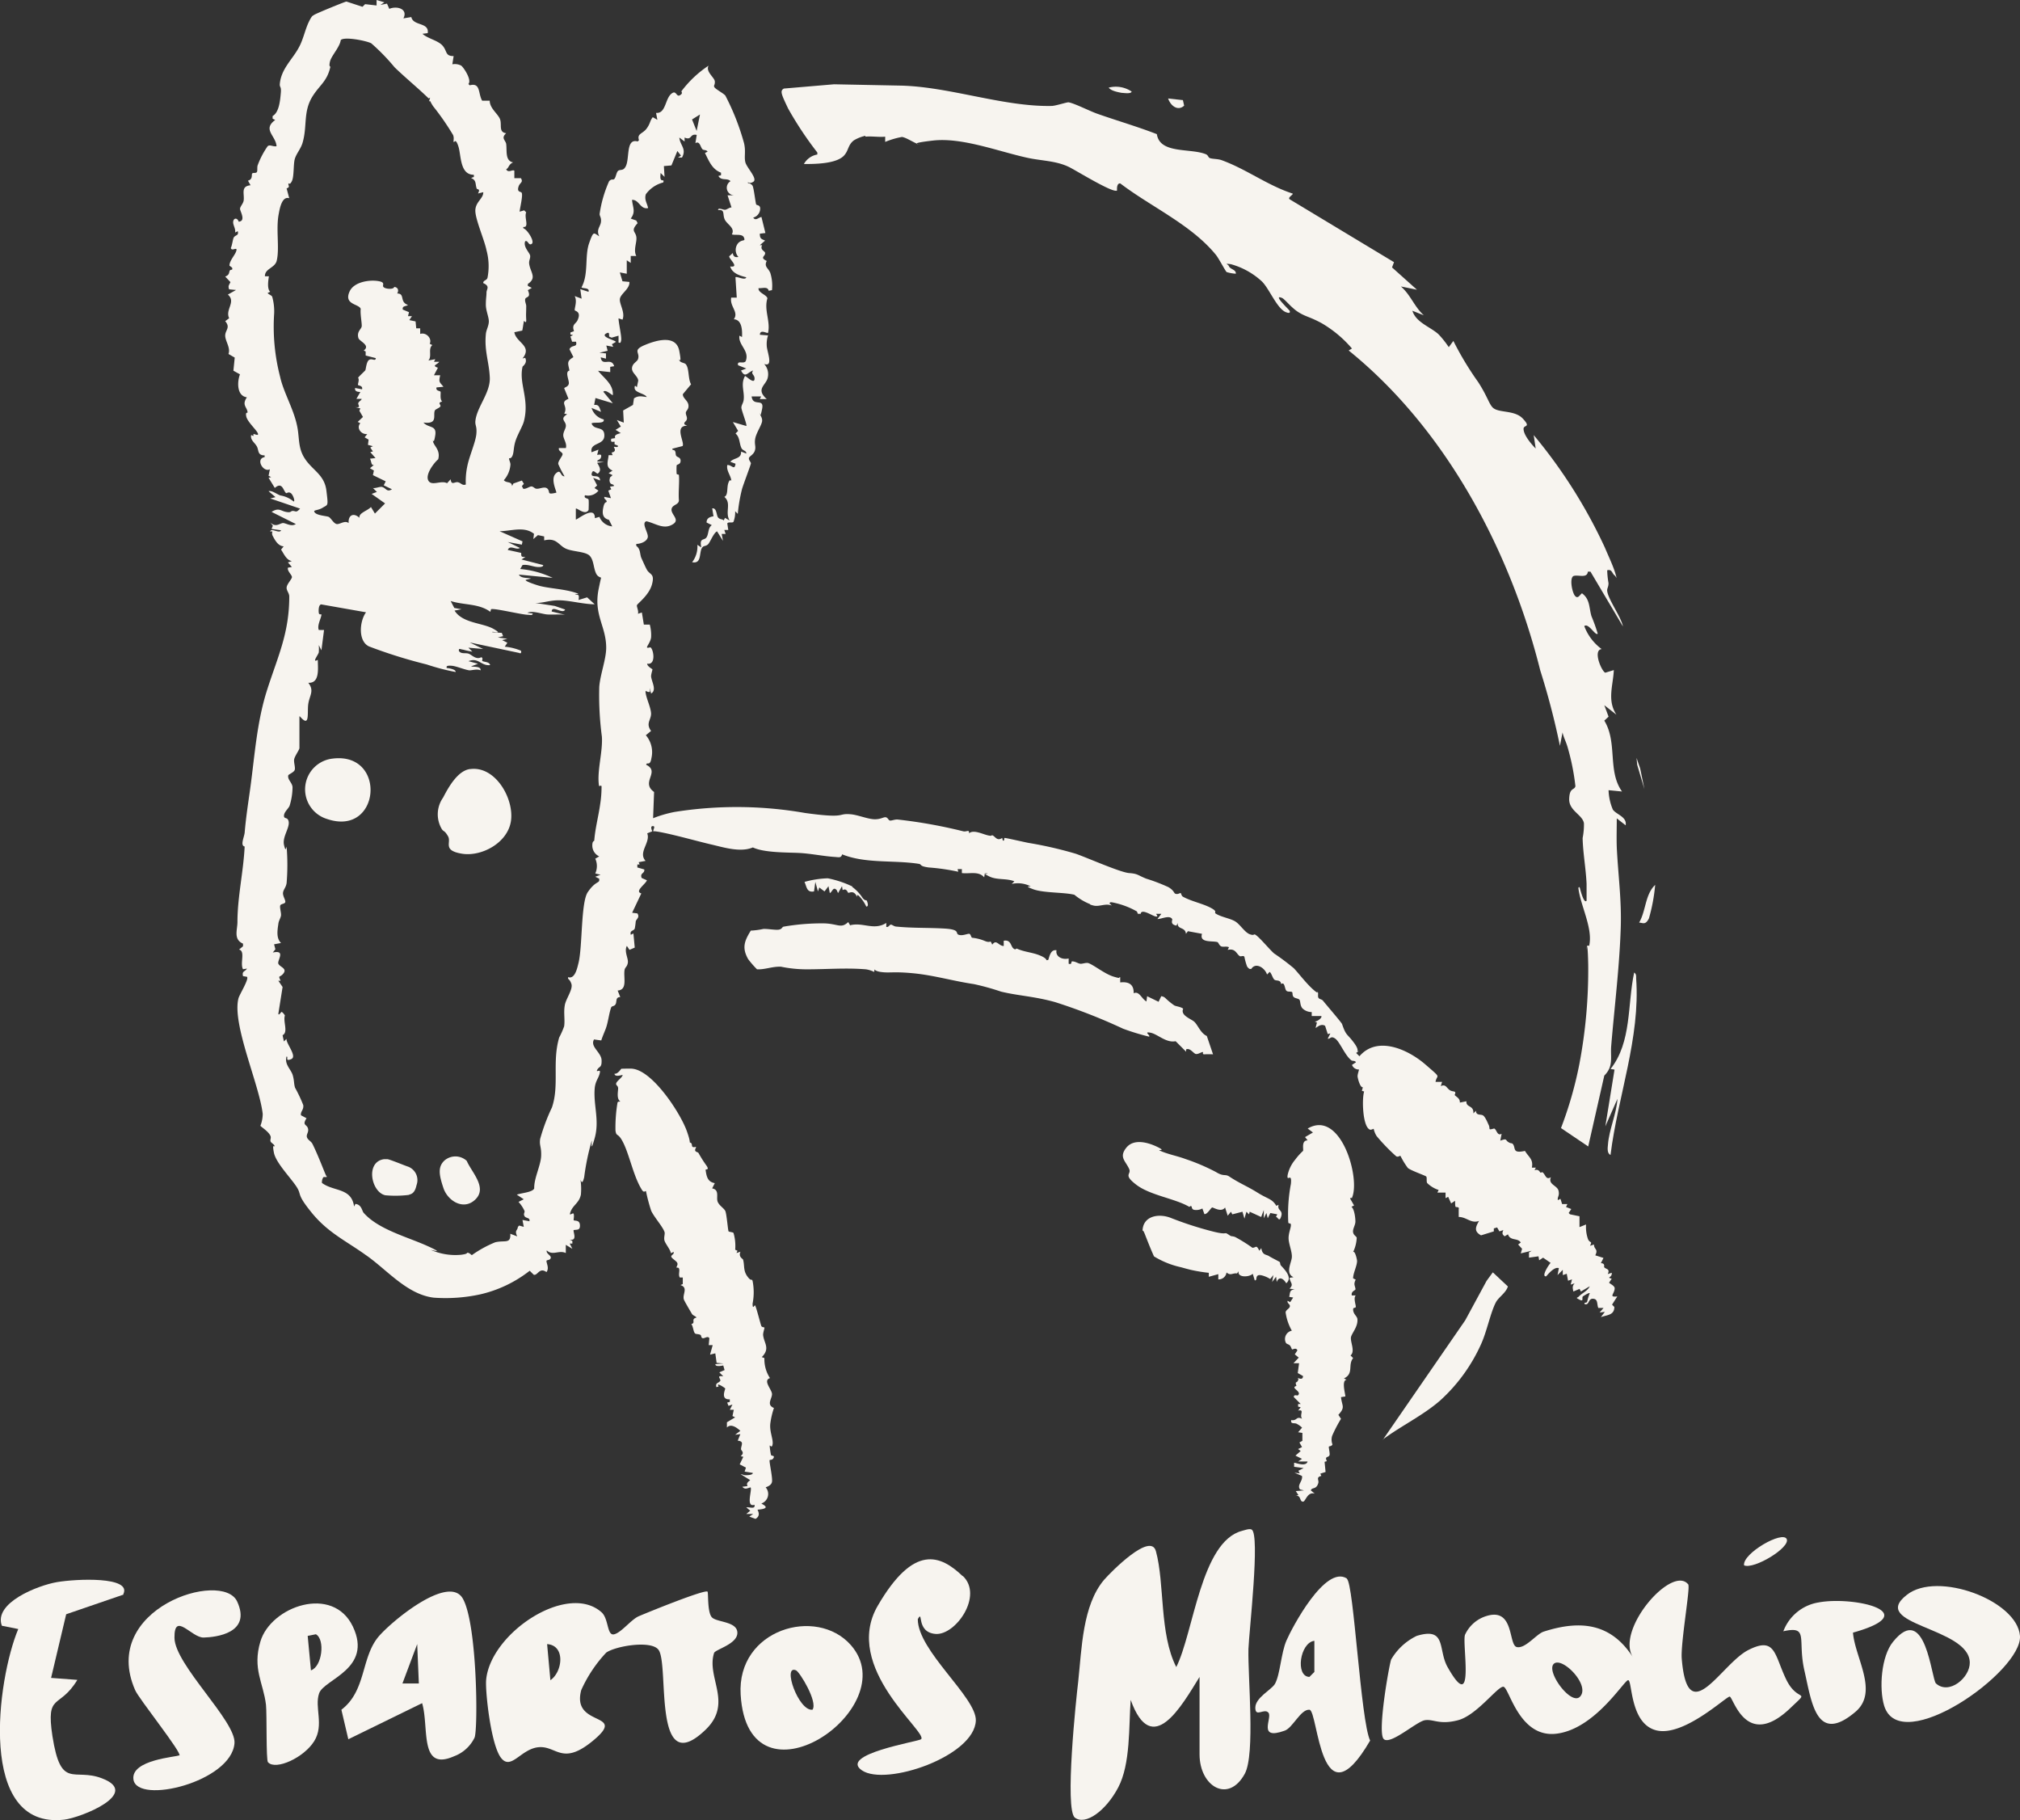 <svg xmlns="http://www.w3.org/2000/svg" width="204.099" height="183.865" viewBox="0 0 204.099 183.865">
  <rect x="0" y="0" width="204.099" height="183.865" fill="#333333" stroke="none"/>
  <g id="espartos_manolito_2" data-name="espartos manolito 2" transform="translate(-986.713 -401.199)">
    <g id="Grupo_8416" data-name="Grupo 8416" transform="translate(986.713 555.671)">
      <path id="Trazado_18397" data-name="Trazado 18397" d="M1438.917,883.405c.2.3-.8,5.966-.663,7.457.6,7.292,3.977.5,6.728-.895s2.618.464,3.812,2.95,2.552.895.431,2.917c-4.507,4.309-5.767-1.16-6.132-1.16s-4.64,4.077-7.391,3.414-2.42-5.2-2.884-5.071-3.348,4.905-7.192,5.4-4.806-4.706-5.4-4.74-2.685,2.884-4.574,3.381-2.486-.133-3.347,0-3.546,2.585-4.176,1.889.53-7.325.762-8.021a6.019,6.019,0,0,1,2.585-2.386c3.049-.928,2.121,1.392,3.115,3.149,2.817,5,1.459-2.254,1.757-3.248a3.506,3.506,0,0,1,2.221-1.922c2.784-.829,2.154,2.95,3.016,3.149s1.989-1.326,2.718-1.558c3.712-1.193,6.794-.862,9.015,2.585-1.79-2.817,4.077-9.512,5.635-7.292Zm-10.937,11.269c1.061-1.16-1.823-4.077-2.651-3.314S1427.085,895.635,1427.979,894.674Z" transform="translate(-1268.33 -877.759)" fill="#f7f4ef"/>
      <path id="Trazado_18398" data-name="Trazado 18398" d="M1326.12,882.191c-1.79,2.884-4.806,8.319-6.96,2.32-.2,2.685,0,6.463-1.26,8.849s-3.314,3.845-4.375,3.049.132-12.1.331-13.721c.365-3.381.431-7.722,2.618-10.308.7-.8,4.706-4.872,5.237-2.884.9,3.281.331,8.319,2.055,11.7,1.757-3.48,2.486-12.661,6.629-13.755.265-.066.762-.265.994-.133.862.53-.265,10.274-.331,12.064-.066,2.883.7,10.606-.365,12.595-1.657,3.049-4.574,1.293-4.574-1.956v-7.789Z" transform="translate(-1204.917 -867.265)" fill="#f7f4ef"/>
      <path id="Trazado_18399" data-name="Trazado 18399" d="M1157.249,886.259c.1.1-.033,2.055.431,2.585s2.552.4,2.585,1.558-2.221,1.69-2.353,2.055c-.8,2.486,1.922,5.038-.828,7.723-5.436,5.27-3.679-6.43-4.773-8.021-.7-1.028-4.375-.4-5.3.265a13.7,13.7,0,0,0-2.519,3.779c-1.027,3.778,4.607,2.187,1.359,4.971s-3.811.663-5.634.8-2.817,2.419-3.845,1.061-1.591-6.761-1.491-7.855c.431-4.74,8.22-9.91,11.667-6.828.729.663.53,2.386,1.259,2.221s1.723-1.491,2.486-1.823,6.7-2.751,6.96-2.486Zm-15.876,8.949c1.227-.828,1.558-3.513-.331-3.646Z" transform="translate(-1085.762 -879.95)" fill="#f7f4ef"/>
      <path id="Trazado_18400" data-name="Trazado 18400" d="M999.2,884.179l-5.8,1.989-1.525,6.43,2.652.2c-1.823,3.016-3.182,1.226-2.519,5.668.862,5.5,2.154,3.182,5,4.275,4.044,1.525-2.121,3.977-3.811,4.176-8.849,1.027-6.761-14.219-4.64-19.256l-1.657-.331c-.862-2.32,3.646-4.077,5.568-4.408s7.623-.6,6.7,1.226Z" transform="translate(-986.713 -877.572)" fill="#f7f4ef"/>
      <path id="Trazado_18401" data-name="Trazado 18401" d="M1258.768,878.128c2.121,1.989-.729,6.032-2.751,5.866s-1.193-2.552-1.79-1.491c0,3.215,5.933,7.888,5.866,10.241-.133,3.613-9.081,6.662-11.5,5.038s5.7-2.917,5.966-3.149c.762-.663-8.021-7.225-4.375-13.49s6.331-5.137,8.584-2.983Z" transform="translate(-1161.495 -873.41)" fill="#f7f4ef"/>
      <path id="Trazado_18402" data-name="Trazado 18402" d="M1098.953,897.566l-7.457,3.646-.7-2.983c2.486-1.889,1.988-5.17,3.679-7.292,1.16-1.458,7.126-6.463,8.584-3.944s1.558,13.125,1.193,14.053a3.762,3.762,0,0,1-2.088,1.889C1098.622,904.493,1099.682,900.019,1098.953,897.566Zm-.331-1.989-.166-3.977-1.492,3.977Z" transform="translate(-1056.302 -879.988)" fill="#f7f4ef"/>
      <path id="Trazado_18403" data-name="Trazado 18403" d="M1031.052,902.614c.332-.232-4.143-5.8-4.474-6.629-3.613-8.253,8.816-12.164,10.308-8.949s-2.154,3.613-3.381,3.646-2.983-2.685-2.95.033,6.231,8.419,6.065,10.639c-.3,3.911-9.811,6.231-10.208,3.679-.3-2.022,4.408-2.287,4.607-2.453Z" transform="translate(-1012.927 -879.733)" fill="#f7f4ef"/>
      <path id="Trazado_18404" data-name="Trazado 18404" d="M1561.453,890.243c3.314-4.11,3.878,3.811,4.342,4.209,1.326,1.193,3.447-.6,3.414-2.121-.066-3.58-10.275-3.778-6.364-6.828,3.082-2.453,11.169.563,11.435,4.143s-12.1,12.3-13.721,7.06C1560.027,894.949,1560.26,891.7,1561.453,890.243Z" transform="translate(-1370.184 -878.863)" fill="#f7f4ef"/>
      <path id="Trazado_18405" data-name="Trazado 18405" d="M1378.647,881.934c.7.431,1.392,14.351,2.353,16.34-5.071,8.717-5.237-3.049-6.132-3.115s-1.69,1.856-2.519,2.121c-2.784.994-1.193-1.326-1.624-1.823s-1.326.53-1.326-.5,1.657-1.823,1.989-2.419c.53-.961.6-3.082,1.16-4.375s3.911-7.656,6.1-6.264Zm-3.281,6.264c-1.458.166-1.955,3.613-.5,3.646l.5-.5Z" transform="translate(-1242.563 -876.918)" fill="#f7f4ef"/>
      <path id="Trazado_18406" data-name="Trazado 18406" d="M1223.608,898.725c5.6,6.364-10.407,17.235-11.136,5C1212.073,897.134,1220.127,894.78,1223.608,898.725Zm-5.535,2.552c-1.425-.63.232,4.143,1.657,3.977C1220.293,904.458,1218.437,901.442,1218.073,901.277Z" transform="translate(-1137.637 -887.013)" fill="#f7f4ef"/>
      <path id="Trazado_18407" data-name="Trazado 18407" d="M1066.259,905.958c-.2-.2-.1-4.839-.2-5.8-.265-2.221-1.392-3.646-.563-6.4,1.061-3.546,7.325-5.767,9.347-1.492s-2.917,5.3-3.414,6.728.53,3.182-.5,4.839-3.845,2.95-4.64,2.154Zm4.342-9.28c1.127-.365,1.458-3.115.5-3.646l-.828.166Z" transform="translate(-1039.184 -882.415)" fill="#f7f4ef"/>
      <path id="Trazado_18408" data-name="Trazado 18408" d="M1530.333,892.185a4.589,4.589,0,0,1,3.546-2.884c3.513-.663,10.838.994,3.48,3.049.2,2.552,2.619,5.966.265,7.988-3.977,3.381-4.441-.961-5.17-4.143s.5-4.574-2.154-3.977Z" transform="translate(-1350.135 -881.898)" fill="#f7f4ef"/>
      <path id="Trazado_18409" data-name="Trazado 18409" d="M1522.695,869.9c.365.862-3.314,3.082-4.309,2.652C1518.187,871.358,1522.3,869,1522.695,869.9Z" transform="translate(-1342.165 -868.894)" fill="#f7f4ef"/>
    </g>
    <g id="Grupo_8417" data-name="Grupo 8417" transform="translate(1009.478 401.2)">
      <path id="Trazado_18410" data-name="Trazado 18410" d="M1071.475,401.432l-.4.265.663-.133.232.53c.762-.331,1.922,0,1.425.961l.8-.133c.2.928,1.823.5,1.657,1.624l-.53.066c.53.5,1.591.663,2.055,1.226s.232,1.027,1.094,1.027l-.132.829a1.391,1.391,0,0,1,.895.133c.265.2,1.094,1.458.729,1.856l.132.133c1.127-.3.829.829,1.26,1.558h.762c0,.8.895,1.359,1.061,1.922s-.166,1.259.6,1.359c-.53.5-.1.663,0,1.061.1.7-.133,1.723.7,1.889-.464.2-.4.53-.7.7.232.4.6,0,.828.133v.762h.663c.265.431-.1.431-.232.829-.2.6.2.5.3.63.166.232-.166,1.525-.2,1.922l.464-.133.2.2c-.166.4.1,1.027,0,1.326s-.4,0-.265.3c.365.1,1.16,1.326.828,1.558s-.365-.4-.663-.265c-.232.563.464,1.16.5,1.458s-.133.464-.1.8c.1.862.829,1.425-.132,2.055v.2l.4.2-.4.232c.365.8-.2.63-.265.895s.132.53.1.8c0,.53-.033.7,0,1.259s-.232.066-.232.166c-.066.331-.1.663-.166.961l-.8.166c.166,1.061,1.856,1.359.829,2.651l.265-.066c.265.53-.265.862-.265.895-.4,1.723.729,3.248.133,5.535-.133.5-.663,1.359-.862,2.022s-.133,1.094-.3,1.458-.332.166-.332.265c0,.2.166.431.133.663a2.65,2.65,0,0,1-.663,1.525c.265.331.8.066.829.6l.132-.265.862-.3.2.331-.2.232.133.265c.265.066.63-.232.828-.232s.332.232.53.232c.332.033.862-.3,1.127.033s-.133.6.862.365c.066-.066-.63-1.359-.066-1.922s.431.3.895.265a10.792,10.792,0,0,1-.63-1.226c-.066-.3.464-.829.431-1.027s-.464-.3-.365-.6h.7c.132-.464-.265-.928-.265-1.293s.265-.663.265-.961c0-.5-.663-.663.132-1.16l-.3-.066c.431-.8-.53-1.094.431-1.492l-.431-1.061c0-.1.4-.133.464-.464s-.431-1.226.066-1.326c-.133-.729-.331-.928.4-1.359l-.4-.8c.232-.5.829-.133.663-.762h-.4l-.166-.53.265-.133-.265-.066v-.2l.365-.133c-.265-.7.2-.729.365-1.127.4-.895-.3-.895-.3-.994,0-.3.265-.928,0-1.425l.7.265-.133-.961.829.265c.166-.464-.7-.3-.7-.464.729-1.326.3-3.116.762-4.441s.464-1.027,1.027-.7c-.332-.663.1-.961.166-1.425s-.132-.6-.132-.829a12.476,12.476,0,0,1,.961-3.314c.3-.3.365-.066.53-.232s.2-.7.4-.829.464,0,.663-.3c.563-.7,0-3.016,1.293-2.651l.133-.133c-.232-.663.365-.63.762-1.16s.331-.8.63-1.16l.464.265-.133-.7c1.027.1.895-1.525,1.624-1.989.431-.3.431.431.8.2s.066-.331.166-.431a11.069,11.069,0,0,1,2.718-2.552c-.331.6.6,1.193.63,1.591s-.166.4-.033.6.895.6,1.094.829a24.2,24.2,0,0,1,1.889,4.806c.2.829,0,1.359.132,1.922s1.293,1.69.8,1.989-.563-.133-.53.133a.609.609,0,0,1,.464.265c.133.265.3,1.79.365,1.889s.365.033.4.365a.944.944,0,0,1-.7.961c.232.365.53,0,.829-.066l.4,1.624-.563.066c0,.53.166.53.53.7l-.53.464h.232c-.232.464.232.563.3.762.066.365-.6.464.166.829-.3.6.166.7.365,1.226a4.311,4.311,0,0,1,.166,1.723l-.331.066c-.1-.464-.63-.232-1.027-.265-.066.464.828.663.895,1.027-.365,1.193.331,2.32.066,3.48-.1.1-.8-.4-.828.2l.828.066a2.748,2.748,0,0,0-.133,1.027c0,.563.729,2.221-.265,1.856a1.521,1.521,0,0,1,.365,1.392c-.166.762-1.259,1.127-.1,2.154h-.7l.133-.265h-.961c.133,1.094,1.293.1,1.061,1.259s-.2.331-.232.464.265.365.232.762-.6,1.193-.7,1.79.1.762-.033,1.193-.563.563-.6.762.2.4.2.53-.762,2.121-.895,2.585a15.973,15.973,0,0,0-.431,2.519l-.265-.265a2.744,2.744,0,0,1-.166,1.061c-.133.166-.5-.033-.63.166l.1.663h-.4l.133.4h-.4l.133.7-.6-.961c-.365.166-.7,1.127-.928,1.326s-.4.1-.563.3c-.365.464,0,1.69-1.027,1.492a2.575,2.575,0,0,0,.53-1.757l.4.265c-.232-1.027.3-.663.53-1.027s.133-.961.53-1.226l-.53-.265c0-.431.3-.563.7-.63l-.132-.8c.5-.066.4.762.63.961s.4.1.53.265l.133-.265.464.265c-.5-.862.232-1.723-.53-2.386.4-.166.232-.895.4-1.392s.3-.2.3-.232c0-.464-.53-1.027-.4-1.591.464-.033.729.6.829-.133l-.531-.2c.4-.431,1.127-.265,1.094-1.027l.53.2c0-.3-.3-.265-.464-.5-.265-.464-.166-1.16-.63-1.525l.265-.265-.53-.895,1.359.4c.1-.1-.5-1.591-.5-1.856s.2-.464.232-.8c.1-.829-.331-1.558.133-2.386.066-.066.895.829.961.331s-.431-.5-.133-.895c-.563.166-.8.829-1.226,0l.53-.2-.829-.331c-.133-.53.53-.1.762-.4.431-1.061-.762-1.624-.63-2.585l.265.133c.033-.663,0-1.757-.829-1.79.53-.729-.431-1.293-.265-2.188h.563l-.133-2.055c.133-.133.994.365,1.094,0-.663-.166-1.425-.4-1.624-1.094.994.133-.133-.762-.1-1.027l.365-.331c.033.331.2.464.563.4a1.065,1.065,0,0,1,0-1.425c.431-.4.729-.1.563-.53s-.928-.2-1.226-.331c.365-.663-.5-.994-.729-1.525s.066-.994-.663-.928c0-.3.53,0,.729-.033s.4-.232.63-.232l-.4-1.226h.7a.765.765,0,0,1-.4-1.425c-.331-.365-.928,0-1.226-.53l.265-.066v-.265c-.9-.331-1.226-1.193-1.624-1.989l.265-.133c-.1-.2-.4-.133-.5-.232-.232-.2-.265-.895-.729-.63l.133-.829c-.729-.166-.464.6-1.226.265v.4l-.53-.4c.066.8.762,1.127.265,2.022h-.4l.3-.2-.365-.464-.6,1.458-.762.066.066,1.094-.4-.4c0,.2-.066.5.033.663s.365-.033.232.3a3.121,3.121,0,0,0-1.757,1.193c-.166.563.133.895.232,1.392-.8.166-.895-.862-1.624-.829.066.762.4,1.193-.132,1.889l.563.2.133.265c-.729.8-.232.8-.133,1.359s-.331,1.326,0,1.956h-.563v.7l-.4-.265v1.359l-.7-.133.265.895.7.066c.066.7-.9,1.193-.961,1.723s.563,1.359.265,2.088l-.4-.133c0,.464.332,1.856.265,2.221s-.133.232-.265.232v-.7l-.7.2-.232-.1c-.066-.1.066-.5-.232-.365-.862.365.895.729.895.895l-.4.232.132.265-.7-.133.133.53-.829.2.663.066v.53l-.53-.133c.133.994,1.061-.066,1.359.895l-.4.066v.53l-1.226-.133c.6.762,1.558,1.359,1.491,2.453-.066.066-.729-.63-.961-.331l.961,1.16-1.757-.53-.133.7c.53-.066.53.3.7.7l-.961-.4a1.73,1.73,0,0,0,1.226,1.16c.133.5-.994.232-1.226.4.265.762,1.293.2,1.293,1.226s-1.491.663-1.293,1.69l.7-.265-.133.53c.2,0,.464-.133.4.2s-.365.265-.4.464l.7.066-.7.066c.2.365.5.762.066,1.094-.166.033-.464-.5-.6-.066-.2.63.8,0,.829.762l-.7-.265.4.762-.265.265.4.265a1.32,1.32,0,0,1-1.359.464c-.166.365.332.265.365.464s0,.994,0,1.027c-.365.6-1.193-.265-1.292-.133v1.094c.066.1,1.955-1.525,1.922-.133l.464-.133a1.532,1.532,0,0,0,1.293.961l-.331-.663c-.663-.166-.7-.663-.563-1.293s.331-.4.331-.563-.3-.232-.232-.464l.663.133-.265-.762.3-.133-.133-.265.4-.066c0-.232-.3-.1-.4-.365s0-.365,0-.5l.265-.232-.4-.2.4-.265c-.762-.331-.464-.895-.4-1.558h.4l-.1-.265c.6-.1.2-.53.232-.563.066-.066.464.133.4-.133l-.331-.133v-.265c-.232,0-.431.1-.331-.3l.4-.066c-.166-.331.3-.431.563-.5l-.53-.331.53-.331-.4-.663.7.265-.066-1.226.994-.563.1-.663c.464-.3.762-.2,1.293-.133-.2-.365-1.193-.431-1.227-.895s.232-.066.232-.1c0-.066.133-.63.133-.663-.033-.464-.663-.762-.63-1.259s.5-.63.6-.895c.265-.7-.63-.895.729-1.458s3.149-.961,3.447.6-.066.663,0,.928.464.265.63.4c.4.4.232,1.492.563,2.055l-.829.994c-.033.4.5.63.563,1.094s-.265.563-.265.8.166.431.1.663-.332.265-.232.5l.265.133c-1.359,0-.2,1.723-.464,2.055l-1.027.265c-.033.2.166.066.265.232s.033.365.132.5.4.133.431.431c.033.464-.365.4-.4.53a6.892,6.892,0,0,0,0,.829c0,.1.2.066.232.133.066.762-.066,1.757,0,2.552,0,.4-.464.431-.663.7-.431.63.961,1.226,0,1.757-.9.53-1.724-.133-2.618-.331-.563.166.232,1.193.133,1.624s-.729.663-1.16.663v.2c.464.331.332.829.53,1.259s.4.895.53,1.127c.3.563.828.365.53,1.491s-1.491,1.956-1.525,2.121.2.6.1.862l.4-.133.2,1.226h.6a4.082,4.082,0,0,1,.133,1.293c-.066.5-.5.961-.4,1.027s.3-.066.365,0c.3.265.53,1.79-.365,1.624,0,.265.5.53.53.563s-.132.464-.132.729c.066.564.6,1.392,0,1.724l-.133-.53c-.033.2.133.431-.165.365s-.232-.2-.265,0c.066.663.53,1.525.563,2.188,0,.663-.563.994,0,1.757l-.53.431a2.632,2.632,0,0,1,.563,2.32c-.132.862-.464.331-.53.663,1.458.729-.6,1.757.8,2.751l-.1,2.651a12.319,12.319,0,0,1,2.155-.63,40.042,40.042,0,0,1,13.191.1c4.342.6,3.182,0,4.64.133.7.066,1.657.464,2.32.5s.961-.232,1.193-.2.265.3.431.331.5-.133.8-.1a50.551,50.551,0,0,1,6.629,1.193c.332.066.6-.232.564.2.431-.4,1.326.066,1.889.2s.332-.066.464,0c.3.1.464.63.995.265l.066.265c.232.066.066-.265.2-.265s2.022.431,2.386.5a39.751,39.751,0,0,1,4.773,1.094c1.16.4,4.507,1.889,5.4,1.955s.828.2,1.723.563a18.107,18.107,0,0,1,2.254.862c.6.365.53.6.7.663.265.1.464-.1.53-.066s.066.265.232.365c.828.464,2.022.7,2.817,1.127s.232.431.53.6c.53.331,1.425.464,1.922.762s.961,1.094,1.458,1.293.431-.066.6.066c.431.265,1.425,1.492,1.889,1.889a23.945,23.945,0,0,1,1.989,1.491c.53.563,1.193,1.458,1.922,2.121s.4.1.464.2c.133.2,0,.5.1.663s.331.133.464.3c.232.3,1.889,2.221,1.922,2.353.431,1.259.5.928,1.226,1.922s0,.862.464.8l-.265.2.331.331c1.823-2.121,4.939-.663,6.662.829s1.16.961,1.027,1.757h.663l-.133.431c.5-.232.564.166.9.4s.729,0,.5.5c.265.265.53.331.53.762l.663-.133c-.066.663.762.365.7,1.226l.265-.265c0,.5.464.331.7.464s.5.8.563.928c.232.431-.132.6.564.4.265.066.3.8.762.53l-.133.7c.7-.265.5-.066.8.133s.331.066.464.2c.331.4-.1.994,1.226.7.4.663.862.829.7,1.69h.4l-.133.265c.431-.166.53.2.6.232s.166-.066.2-.033c.331.232.331.829.862.5-.332.729.63.829.762,1.359s-.133.63-.066.961l.265-.133.166.53h.53l-.132.3.53.2-.265.4.132.133.961.2v1.094l.663-.265a3.705,3.705,0,0,0,.2,1.491c.2.431.464.133.2.663l.4-.133c0,.53.464.431.132,1.094l.829.265-.265.53c.464,0,.3.365.332.4.165.232.63.133.365.7l.4-.133c.066.53-.6.431,0,.6l-.265.4c0,.066.563.3.563.563,0,.563-.663.928.265.829l-.53.829.232.232c0,.829-.7.8-1.359,1.027l.4-.53-.53.066.4-.464h-.53c-.166-.365,0-.895-.53-.928s-.365.729-.862.53c-.066-.2.2-.066.265-.232a5.046,5.046,0,0,1,.265-.862c-.1-.066-.6.265-.7.331-.133.133.132.563-.332.331s-.232-.166-.066-.331c.3-.331.895-.563,1.094-1.027l-.895.53-.133-.265-.63.265c-.066-.365-.132-.53.132-.829l-.4.133.133-.53-.4.133-.132-.7-.4.133v-.53l-.53.53.133-.7c-.5-.2-1.226.8-1.293.829-.53.033.331-1.259.464-1.359l-.762-.53-.4.265-.066-.4-.961.133v-.53a1.84,1.84,0,0,0,.265-.166l-1.094.265.132-.464-.4-.431.265-.2c-.3-.5-1.061-.133-1.293-.829l-.332.2c-.265-.2-.265-.331-.132-.63l-.4.133-.232-.4-.331.1v.3l-1.293.4c-.729-.4-.564-.829-.2-1.458-.8.3-1.26-.4-2.055-.4v-.8c.033-.066,0-.1,0-.133-.3-.2-.365.232-.365-.7l-.4.265-.3-.663-.265.133v-.563h-.828l.132-.265a2.941,2.941,0,0,1-1.16-.7c-.1-.166,0-.563-.1-.663s-1.558-.6-1.856-.862a7.7,7.7,0,0,1-.729-1.193c-.1-.1-.232.166-.464,0a19.13,19.13,0,0,1-1.956-2.022,2.272,2.272,0,0,1-.3-.729c-.033-.033-.232.133-.4.066-.729-.331-.8-3.149-.563-3.845l-.232-.066.1-.365c-.265.066-.5-.829-.53-1.061s.166-.7.133-.729a.725.725,0,0,1-.7-.464l.4-.265c-.1-.2-.331-.1-.464-.2-.63-.464-1.16-1.856-1.624-2.187s-.5.066-.762,0l.265-.53-.265.066-.265-.829c-.464-.3-.928.265-.961.2l.133-.53-.265-.133c.166.133.862-.365.7-.53h-.961v-.4a1.361,1.361,0,0,1-.928-.365c-.265-.3-.2-.7-.3-.862s-.431-.133-.6-.3-.066-.431-.166-.5-.4,0-.53-.1c-.232-.133-.166-.994-.563-.7-.066-.464-.464-.3-.663-.431s-.3-.663-.5-.8l-.265.265c-.232-.7-1.16-1.26-1.591-.564h-.166a.679.679,0,0,1-.265-.265,6.32,6.32,0,0,1-.265-.961c-.1-.166-.331,0-.464-.066-.331-.2-.431-.829-1.226-.63l.132-.265c-.2-.133-.63,0-.8-.1-.232-.133-.265-.431-.4-.431-.5-.133-1.823.1-1.524-.829l-1.425-.265-.2.265c-.066-.729-.9-.4-.829-1.094l-.132.265c-.7-.133-.365-.563-.431-.663-.265-.431-1.06,0-1.491,0l.4-.53h-.53c.066.133.265.331-.066.265s-1.425-.829-1.491-.265h-.265c-.066,0-.066-.232-.166-.265a8.059,8.059,0,0,0-2.154-.829c-.7-.166-.4,0-.6,0l.265.265c-.6-.265-1.259.133-1.823,0s-.265-.133-.5-.2a6,6,0,0,1-1.458-.895c-1.061-.265-3.115-.166-4.176-.563s-.133-.232-.265-.3a2.853,2.853,0,0,0-1.889-.232l.265-.265c-.829-.331-1.757-.1-2.552-.5s-.166-.166-.166-.3h-.265l-.066.4c-.563-.663-1.491-.331-2.254-.431v-.4h-.431l.066.265a21.546,21.546,0,0,0-2.983-.431c-.995-.133-.663-.3-.995-.365-2.519-.4-5.369,0-7.755-.961-.1.365-.3.3-.7.265-1.127-.066-2.386-.331-3.547-.4s-3.579,0-4.773-.563c-1.259.53-2.917,0-4.209-.3s-3.149-.829-4.706-1.16-1.027-.066-1.127-.166.265-.53-.066-.53-.033.53-.066.53l-.5.2c.365.928-.961,1.922-.166,2.784l-.7.133.1.232h-.232v.3l.7.2c.066.431-.464.331-.265.862l.53.232c-.1.365-1.293,1.127-.563,1.326l-.928,1.956.53.066c.265.4-.1.563-.166.8a6.325,6.325,0,0,1-.1.729c-.1.265-.53.166-.4.63l.265-.133.133,1.425-.53.232-.265-.4c-.3.563.166,1.259.1,1.69s-.265.431-.331.729c-.133.762.331,2.022-.7,2.088l.265.663c-.5,0-.332.431-.464.7s-.4.166-.464.365c-.232.663-.3,1.525-.563,2.187s-.3.729-.431,1.127l-.729-.1c-.431.729.729,1.293.762,2.088s-.232.6-.431.961.332-.1.265.265c-.1.6-.464.829-.53,1.657-.133,1.69.5,3.215,0,5s-.232.1-.3.265a24.188,24.188,0,0,0-.762,3.679c-.232.994-.365.133-.365.3a6.46,6.46,0,0,1,.033,1.458c-.166.829-.762,1.027-1.027,1.69s.232.033.3.265-.033.6,0,.63c.1.1.6-.066.63.5s-.331.431-.63.5c-.1.133.431,1.127-.4.961l.265.133v.265h-.265l.265.53-.663-.4v.829c-.7-.331-1.326.3-1.922-.265-.1.331.464.5.4.762s-.4.166-.431.3c0,.265.3.729,0,1.127-.729-.53-.895.4-1.293.265l-.4-.4a12.726,12.726,0,0,1-5,2.386,16.527,16.527,0,0,1-4.706.332c-2.718-.332-4.74-2.85-6.861-4.309-1.989-1.425-3.812-2.254-5.436-4.242s-.994-1.79-1.558-2.651c-.6-.928-2.088-2.42-2.287-3.447s.066-.5.066-.663-.331-.3-.4-.464.066-.331,0-.53c-.166-.464-.994-.961-1.027-1.061a3.34,3.34,0,0,0,.232-1.193c-.332-2.95-3.116-9.048-2.453-11.667.1-.4,1.094-1.956.862-2.187l-.4-.066c-.133-.53.2-.431.4-.762l-.4.066c-.332-.6.265-1.823-.4-1.989l.4-.331v-.265c-.994-.431-.563-1.392-.563-2.187,0-2.519.6-5.038.729-7.623-.464-.1-.066-.895,0-1.392.133-1.591.365-3.049.563-4.474.464-3.381.663-6.728,1.723-10.009,1.061-3.314,2.221-5.668,2.221-9.38,0-.365-.3-.6-.265-.928s.464-.762.53-.994-.5-.63-.4-.994l.4-.066-.4-.464.4-.133c-.563-.1-.8-.729-1.094-1.16l.265-.331c-.564-.033-.862-.6-1.094-1.027s.166-.53-.265-.464c.066-.431.961.265,1.094-.133l-.961-.133.133-.331-.265-.331c.563.563.994.066,1.293.066s.829.4,1.293.1l-2.453-1.226c.729-.464.928-.1,1.458,0s.431-.066.663-.1c.365,0,.331.232.762-.232l-3.016-1.027.531-.133-.7-.6c.331-.1.829.3,1.193.431a2.758,2.758,0,0,1,1.326.6c.2.066-.033-.663-.265-.829s-.4,0-.464,0c-.3-.166-.365-1.226-1.16-.53l-.63-1.027.265-.066-.265-.133.133-.663c-.663.365-1.491-1.061-.53-1.226V447.2c-.762,0-.564-.53-.8-.928s-.663-.63-.563-1.127l.232.1v-.2c.1-.033.6.265.431-.1s-1.06-1.16-1.16-1.69.166-.265.133-.431c-.066-.53-.6-.7-.066-1.491-1.027-.133-.994-1.558-.7-2.32l-.663-.365.133-1.326-.63-.365c.232-.63-.331-1.293-.331-1.856s.563-.8,0-1.458l.4-.3c-.431-.862.729-1.657-.133-2.386l.829-.464-.7-.066c-.133-.365,0-.431.133-.729l-.53-.563c.464-.166.365-.431.464-.6s.331.033.232-.3l-.265-.2c0-.53.6-1.094.7-1.525s-.464.133-.563-.265c.132-.232.2-.895.3-1.061.166-.265.53-.166.4-.63l-.265.133c.066-.365-.2-.729-.2-1.027,0-.431.4-.53.563-.066.762-.066.133-1.061.133-1.293s.3-.5.365-.829c.1-.7-.331-1.458.7-1.558l-.265-.464c.53-.133.331-.63.431-.729s.365,0,.464-.133,0-.5.1-.729a8.526,8.526,0,0,1,.994-1.889c.232-.2.53.066.9,0-.066-1.061-1.458-1.69-.133-2.651l-.265-.133v-.265c.663-.365.762-1.591.829-2.32s-.132-.53-.1-.928c.132-1.525,1.293-2.486,1.922-3.679.431-.762.63-1.79.994-2.552s.431-.63.531-.729c.166-.133,3.082-1.326,3.281-1.359l1.624.53.265-.265,1.16.133V401.2l1.359.4Zm4.474,9.711c-1.127-1.094-2.353-2.088-3.447-3.149a20.887,20.887,0,0,0-2.353-2.419c-.5-.265-2.718-.7-3.082-.331-.1.729-.961,1.591-1.094,2.188s.066.4.033.563c-.332,1.425-1.061,1.79-1.757,2.884-1.028,1.591-.53,3.082-1.061,4.806-.2.6-.6,1.027-.762,1.558s-.066,1.79-.3,2.254-.3.166-.332.232c-.1.166.232.365-.2.5l.265.994c-.729-.232-.961,1.027-1.061,1.591-.3,1.525.1,3.447-.2,4.706-.166.762-1.226.8-1.193,1.591h.4c-.066.431-.2,1.293.133,1.558l-.265.133c.133.166.365.2.464.365a5.385,5.385,0,0,1,.2,1.69,20.154,20.154,0,0,0,.6,6.4c.332,1.525,1.326,3.182,1.69,4.839.3,1.259.066,2.287.8,3.414.762,1.193,1.989,1.624,2.188,3.248s.166,1.392-.365,1.723-1.061.2-.8.5,1.16.331,1.392.431.53.729.862.729.8-.4,1.16-.1c-.066-.8.5-1.094,1.094-.53-.1-.5.8-.7,1.16-1.094l.4.663,1.027-1.027-1.359-.961.53-.2-.4-.4c.232.066.729-.166.928-.1.4.1.464.563.994.232l-.829-.4.2-.4-1.293-.63.1-.464-.4-.232.4-.332c-.3.066-.232-.365-.4-.63l.563-.066-.53-.6.265-.066-.265-.4.265-.133-.5-.133.066-.53-.4-.232.265-.331c-.63.066-1.127-.63-.7-1.094l-.265-.133.53-.5-.365-.63.1-.232-.53-.133c.7.1.232-.232.332-.431s.3-.232.331-.4h-.53l.4-.7c-.232,0-.6-.033-.53-.4l.7.133c.1-.365-.332-.365-.4-.431s.166-.53,0-.729c0-.066.7-.7.729-.762.066-.1.1-.895.4-1.061s.63.2.663-.166l-1.027-.265v-.4c.033,0-.2-.1-.2-.1.729-.53-.431-.928-.53-1.259-.2-.663.3-.895.331-1.193s-.166-1.259-.1-1.757c-.166-.53-1.79-.4-1.094-1.823.464-.895,1.922-1.127,2.817-.994s.365.431.6.63,1.027.232,1.061-.033c.365.033.5.331.3.663.828,0,.2.862,1.094,1.16-.232.166-.6.066-.53.464l.63.265-.1.4h.4l-.265.4.63.133.066.7h.4v.563c.6-.2,1.226.464.961.994l.265.133c-.464.4,0,1.127-.4,1.558l.7-.133-.133.265h.53c-.2.3-.8.365-.133.6l-.4.762h.63c-.166.729-.066.663.331,1.16l-.7.066c-.1.365.332.331.4.431s-.1.729.166.994c-.5.133-.133.3-.166.464s-.5.3-.563.431c-.232.464.364,1.425-1.16,1.226.53.6,1.359.232,1.193,1.293s-.232.331-.232.53c0,.5.8.895.53,1.889-.464.4-1.326,1.558-.994,2.154s1.293-.066,1.889.265l.365-.4c.066.663.4.232.729.3s.431.365.8.232a7.3,7.3,0,0,1,.166-1.922c.2-.961.829-2.386.9-3.182s-.133-.829-.1-1.293c.132-1.425,1.525-2.85,1.458-4.408s-.563-2.685-.4-4.375c.033-.431.265-.762.3-1.226s-.3-1.127-.3-1.757.066-.862.066-1.226.4-.63-.331-.961c0-.3.331-.232.431-.53a6.1,6.1,0,0,0-.1-2.784c-.2-1.027-1.16-3.182-1.127-4.044s.828-1.193.8-1.823l-.53.133c.265-.53-.066-.365-.133-.5-.166-.464,0-.829-.563-1.061.2-.133.332,0,.265-.331-1.425,0-1.26-1.989-1.558-2.884s-.4-.331-.464-.431.066-.365-.066-.7a26,26,0,0,0-2.022-2.917c-.6-.928,0-.431-.4-.5l.1-.365Zm27.41,1.624-.8.5.464,1.16.331-1.624Zm-40.469,60.786v3.215c0,.166-.464.8-.53,1.127s.166.895.033,1.127-.6.4-.63.5c-.1.431.4.729.431,1.193a6.441,6.441,0,0,1-.3,1.889c-.133.3-.53.6-.563.961s.265.2.4.431c.365.63-.6,1.657-.4,2.552s.232.1.265.2a22.307,22.307,0,0,1,0,3.646c-.066.464-.332.663-.365.994s.265.729.232.928-.4.166-.5.331.1.762.066,1.027-.232.53-.265.829c-.1.7-.232,1.458.265,1.955l-.7.133.133.5-.265.331c1.359-.3.431.8.563,1.127s.895.464.53.961-.6.133-.3.762h-.232l.431.63-.431,2.718c.066.2.265-.2.331-.2s.3.265.331.365c-.2.63.365,1.69-.232,1.989l.133.63.265-.265c-.066.464,1.127,1.79.464,2.055s-.232-.265-.464-.265c-.232.8.464,1.293.63,1.889s.1.829.232,1.259a14.285,14.285,0,0,1,.829,1.757c.066.5-.3.63-.232,1.027l.564.3c-.464.729,0,.6.133.994s-.166.6-.1.895.431.431.563.7c.431.862.862,1.955,1.226,2.85s.232.265.232.3c.1.331-.265.133-.365.232a.938.938,0,0,0-.133.563c1.193.895,2.983.464,3.248,2.386l.132-.265c.63.066.663.7.829.895,1.491,1.69,4.375,2.419,6.43,3.347s.166.3.431.431a6.151,6.151,0,0,0,2.983.464c.829-.1.5-.232.7-.2s.331.232.4.232a11.654,11.654,0,0,1,2.353-1.293c.961-.232,1.591.2,1.525-.862l.7.265c-.3-.63.033-.563.066-.961l.133-.133.464.133-.133-.7.7.133c.1-.4-.365-.265-.5-.53s.066-.331,0-.53a3.509,3.509,0,0,0-.6-.895l.53-.265-.7-.464c.4-.166,1.591-.232,1.757-.63-.033-1.027.663-2.32.7-3.281s-.2-1.027-.1-1.723a19.489,19.489,0,0,1,1.193-3.182c.762-2.254,0-4.574.729-7.06a8.329,8.329,0,0,0,.5-1.127c.1-.663-.066-1.392.066-2.121.1-.663.862-1.624.663-2.187s-.365-.365-.331-.663c.7.232.928-.928,1.061-1.458.4-1.657.232-6.1.928-7.126s1.094-.928,1.16-1.16v-.2l-.4-.2.53-.2-.53-.133a1.8,1.8,0,0,0,0-1.491l.4-.232a1.2,1.2,0,0,1-.7-1.094c0-.53.2-.4.2-.53.1-1.259.431-2.453.6-3.679a11.053,11.053,0,0,0,.133-1.624c.033-.464-.232,0-.265-.265-.2-1.491.4-3.347.3-4.905a31.673,31.673,0,0,1-.265-5.038c.1-1.259.7-2.784.7-3.944,0-2.187-1.293-3.314-.762-5.933s.365-1.027.332-1.094-.332-.066-.53-.365c-.332-.53-.265-1.425-.7-1.889s-1.79-.4-2.486-.762-.895-1.094-2.121-.8v-.4l-.63-.133-.464.4.066-.53c-.994-.8-2.32-.265-3.48-.265l2.32,1.027-.066.331-1.425-.265,1.226.6c-.364.265-.994-.365-1.226.2l1.359.3c0,.365,0,.431.431.4l-.4.265,2.188.563c.033.2-.365.2-.464.2-.53,0-1.061-.3-1.624-.2l-.232.4a9.482,9.482,0,0,1,3.281.895l-3.414-.331c.2.4.862.3,1.226.4l-.53.133c-.166.133,1.326.6,1.491.63.961.232,2.287.3,3.314.6s.1.166.166.2c.265.166.464-.1.365.6l.862-.265.762.7c-1.094,0-2.419-.365-3.48-.4s-1.724.3-2.519.265l1.955.3,1.061.365c-.232.53-1.326-.5-1.359.2l1.359.332c-.563-.066-1.259,0-1.79-.033s-1.558-.431-2.022-.166l.53.066c.033.232-.332.133-.464.133-.63,0-3.447-.7-3.745-.563l-.066.265c-1.16-.862-2.685-.663-4.01-1.094l.365.7.729.133-.7.133c.8,1.293,2.85,1.226,3.944,1.856s-.232.166-.132.331l.961.066.133.331-.53.133.961.133-.53.133.53.265-.265.4a5.556,5.556,0,0,1,1.624.4c.066.066.066.365-.166.232l-5-1.061,1.359.663-1.491-.133.4.4a7.631,7.631,0,0,1-.928-.2c-.3-.033-.464-.2-.431.133.232.331.63.166.961.265s.762.663,1.293.365c.232.066.066.331.1.365.133.133.729.066.8.431-.928.1-1.16-.8-2.187-.4l.961.265-.7.265c.265.066,1.027-.033.961.4-.365-.166-.828,0-1.127,0-.5-.066-1.326-.431-1.79-.464s-.563.033-.5.232c.166,0,.961.133.895.4a22.2,22.2,0,0,1-2.917-.762,50,50,0,0,1-5.833-1.823c-1.127-.53-.961-2.552-.3-3.447l-4.541-.8c-.265.066-.265.63-.232.862s.265.1.265.166c0,.331-.464,1.094-.265,1.558h.53l-.265,2.055-.265-.53a5.364,5.364,0,0,1,0,.729c-.033.232-.762,1.127-.1.762,0,.829.232,2.386-.961,2.32.63.8.133,1.259,0,2.121s.2,2.486-.828,1.293Z" transform="translate(-1055.401 -401.2)" fill="#f7f4ef"/>
      <path id="Trazado_18411" data-name="Trazado 18411" d="M1233.454,432.1a3.863,3.863,0,0,0-1.16.464c-.563.431-.53.961-.9,1.425-.7.961-3.049.961-4.143.961a1.923,1.923,0,0,1,1.359-.961v-.2a35.607,35.607,0,0,1-2.95-4.441c-.729-1.525-.829-1.79-.431-2.022l5.071-.431,6.695.133c4.938.1,10.407,2.154,15.279,2.055.4,0,1.591-.4,1.723-.365.6.1,2.154.895,2.917,1.16,1.989.7,4.043,1.293,6,2.055.3,2.022,3.381,1.392,4.938,2.022.265.1.232.331.431.4.3.1.762.066,1.16.2,2.552.928,4.64,2.552,7.192,3.381.1.1-.6.431-.265.6l10.506,6.33-.2.53,2.519,2.254-1.624-.331c.994.862,1.359,2.055,2.32,2.917l-1.16-.464c.365,1.193,1.823,1.624,2.651,2.386a9.752,9.752,0,0,1,1.027,1.293l.464-.63a31.723,31.723,0,0,0,2.519,4.176c.895,1.392,1.061,2.121,1.425,2.519.564.63,2.221.232,3.082,1.16s.066.6.066,1.027c0,.63.8,1.558,1.226,1.989l-.2-1.359a51.471,51.471,0,0,1,7.192,11.368c.332.8.828,1.823,1.061,2.618s.033.232-.066.2c-.3-.232-.265-.663-.762-.53a8.533,8.533,0,0,0,.133,1.293c0,.431-.166.53-.133.8.1.862,1.392,2.585,1.591,3.58l-3.281-5.535h-.265c-.066.7-.928.3-1.425.431-.464.166-.166,1.69.132,2.022s.464-.1.7-.265c.828.6.7,1.458.961,2.32a17.241,17.241,0,0,1,.63,1.757c-.232.265-.928-1.127-1.359-.762a5.114,5.114,0,0,0,1.757,2.32c-.928.1,0,2.254.365,2.386l.862-.265c-.066,1.558-.7,3.049.265,4.508l-1.226-.961.431,1.16-.431.4c1.359,2.221.3,5.071,1.79,7.159l-1.359-.133a5.435,5.435,0,0,0,.431,1.956c.331.5,1.458.729,1.293,1.591l-.895-.7c0,.961-.033,1.956,0,2.917.132,2.784.5,5.336.4,8.186-.133,3.944-.63,7.921-.961,11.865-.1,1.16.265,2.055-.7,3.016l-1.624,7.159-2.751-1.856a39.032,39.032,0,0,0,1.856-6.463,50.984,50.984,0,0,0,.895-10.043c-.066-3.248-.232-1.061-.166-1.624s.265-.166.265-.3c.4-1.757-.9-4.077-1.094-5.833.133-.232.166.1.2.2s.365,1.425.63,1.094v-1.69c-.066-1.525-.365-3.116-.4-4.64a6.933,6.933,0,0,0,.133-1.492c-.133-.862-1.524-1.259-1.491-2.453s.53-.862.63-1.293a23.439,23.439,0,0,0-.8-3.977c-.166-.563-.4-.961-.5-1.458l-.265,1.359a75.817,75.817,0,0,0-1.989-7.623c-3.016-12.064-9.512-24.361-19.356-32.315l.331-.2a11.909,11.909,0,0,0-3.049-2.552c-1.226-.663-1.557-.63-2.32-1.094s-1.392-1.326-1.69-1.458c-1.027-.431.729,1.193.762,1.293.1.265-.133.232-.3.166-.928-.265-1.723-2.353-2.486-3.116a7.563,7.563,0,0,0-3.149-1.757c-.762-.1-.265,0-.2.2.133.331.729.331.7.762a3.863,3.863,0,0,1-.928-.166c-.133-.1-.829-1.458-1.127-1.79-2.486-3.016-6.529-4.806-9.612-7.159-.331-.066-.364.464-.331.7-.331.365-4.309-2.121-4.905-2.386-1.326-.63-2.817-.6-4.242-.928-2.85-.63-6.529-2.055-9.446-1.723s-1.061.4-1.359.4-1.359-.729-1.79-.762a8.163,8.163,0,0,0-1.69.5v-.53c-.63.066-1.359-.066-1.989,0Z" transform="translate(-1168.791 -418.382)" fill="#f7f4ef"/>
      <path id="Trazado_18412" data-name="Trazado 18412" d="M1181.657,734.394a.258.258,0,0,1,.2.1c.066.1.033.265.1.331.1.1.331,0,.365.033s-.166.265-.066.4.265.1.331.232a12.169,12.169,0,0,0,.8,1.259c.331.5-.133.3-.1.431.1.663.2,1.193.928,1.326l-.265.53c.729.133.431.829.53,1.259s.663.729.8,1.028.265,1.989.331,2.055.431.066.5.166a4.742,4.742,0,0,1,.166,1.69l.232.1-.1.232.4-.133c-.232.53.232.7.265.8.166.6,0,1.094.431,1.69s.431.166.53.464a5.885,5.885,0,0,1,0,2.287c0,.7.2.066.265.2.166.365.564,1.989.63,2.088s.265.1.3.133-.133.464-.133.729c.066.829.762,1.359-.133,2.254l.265.1a3.473,3.473,0,0,0,.563,2.022c-.729.232.133,1.094.2,1.558s-.63,1.127.2,1.458a8.19,8.19,0,0,0-.364,1.558c-.1.8.3,1.591.232,2.088s-.265.066-.3.166a7.829,7.829,0,0,0,.133.928c.033.133.4.033.265.3s-.365.166-.4.232c-.066.133.331,1.823.232,2.221s-.63.5-.63.53a1.014,1.014,0,0,1-.431,1.624c0,.066,1.193.5-.4.63.2.365.2.7-.2.928l-.63-.232.4-.265h-.7l.4-.331-.4-.331c.3-.066.928.232.829-.265-.928.3-.2-1.558-.4-1.757-.3.066-.564.265-.829-.066l.53-.066c-.166-.3.066-.431.265-.6l-.961-.6c.166,0,.3.1.464.1s.762,0,.762-.232l-.829-.133.133-.4-.63-.332.365-.762-.265-.066c.431-.365.066-.53.033-.7,0-.4.365-.8-.332-.862l.265-.663-.53.066.53-.4c-.365-.331-.961-.762-1.359-.331v-.53l.828-.5-.265-.133.133-.63h-.4l.265-.53-.4.133-.133-.332.265-.066v-.265c-.994.066-.431-1.027-.464-1.094s-.994-.7-.663-.2l-.232.066c-.1-.464.166-.365.4-.63.066-.232-.464-.563.3-.464l-.4-.4.53-.232-.133-.464c-.033,0-.8.2-.8-.133l.829-.066-.7-.066-.133-.961-.53.133.265-.961h-.4l.066-.7c-.166-.265-.464.033-.663,0s-.133-.265-.232-.331c-.166-.1-.4-.066-.53-.133-.2-.133-.2-.729-.4-.961.5-.133-.1-.5.53-.663-.133-.166-.365-.2-.464-.365s-.828-1.392-.828-1.491c-.133-.53.464-1.16-.332-1.425l.232-.1v-.663h-.3c-.166-.265,0-.63-.066-.862s-.265-.066-.265-.166.166-.265.066-.464-.6-.464-.6-.63.332-.232.232-.464l-.265.133c-.066-.4-.6-.994-.663-1.326s.1-.663,0-.862c-.2-.53-1.027-1.458-1.326-2.088a17.01,17.01,0,0,1-.53-1.989c-.066-.066-.2.232-.431-.166-.8-1.293-1.193-3.281-1.79-4.574s-.762-.663-.862-1.392a15.269,15.269,0,0,1,.2-2.784c.033-.232.331-.066.265-.166-.4-.3-.166-1.127-.2-1.359s-.2-.232-.2-.4c0-.265.6-.6.663-.895-.033-.033-.8.265-.828-.133.331.066.663-.5.7-.5s.994-.033,1.127,0c2.055.232,4.806,4.441,5.469,6.264s.066,1.259.1,1.326Z" transform="translate(-1134.759 -618.988)" fill="#f7f4ef"/>
      <path id="Trazado_18413" data-name="Trazado 18413" d="M1224.353,682.531c1.293-.331,2.386.563,3.646-.232v.4c.232.066.331-.232.464-.232s.331.2.563.2c1.657.166,3.215.1,4.872.2s1.027.5,1.425.63.895-.133,1.061-.1.166.365.3.4a4.368,4.368,0,0,1,1.292.332c.663.265.464-.232.729.365.431-.6.63.133,1.16.133v-.53c.729-.133.7.53.961.762s.265,0,.365.033c.8.365,1.591.365,2.419.729s.4.53.762.4c.133-.431.265-1.061.828-.961-.132.6.53.994,1.226.829v.53c.365.133.232-.232.331-.232.3-.033.6.2.829.232s.563-.133.829-.066c.563.2,1.657,1.094,2.519,1.359s.464.066.7.066v.53c.862-.1,1.392.2,1.359,1.094.563-.265.8.563,1.293.829l.066-.53,1.16.563.265-.563a.7.7,0,0,1,.464.232,7.2,7.2,0,0,0,.862.7c.2.1.663.133.895.331-.3.663.729.994,1.094,1.293s.663,1.193,1.292,1.458l.63,1.856a8.069,8.069,0,0,0-.895,0c-.232,0-.066-.232-.133-.232-.166,0-.464.232-.7.2s-.6-.663-.994-.464v.232l-1.061-1.061c-.961.2-1.823-.729-2.552-.862s.066.3-.133.4a23.828,23.828,0,0,1-2.618-.8,57.691,57.691,0,0,0-6.861-2.685c-2.154-.6-3.679-.63-5.469-1.061a25.122,25.122,0,0,0-2.751-.762c-2.055-.3-4.044-.895-6.132-1.094s-2.353,0-3.281-.133-.53-.563-.663,0a2.681,2.681,0,0,0-.828-.265c-2.022-.166-3.911,0-6,0a12.9,12.9,0,0,1-2.585-.265c-.895-.033-1.591.3-2.419.265a9.49,9.49,0,0,1-.895-1.027c-.663-1.16-.365-1.856.265-2.884a7.69,7.69,0,0,0,1.259-.166c.4-.033,1.259.133,1.591.066s.3-.265.464-.3a22.572,22.572,0,0,1,4.077-.331c1.425.033,1.723.563,2.453-.133l.232.4Z" transform="translate(-1161.214 -589.066)" fill="#f7f4ef"/>
      <path id="Trazado_18414" data-name="Trazado 18414" d="M1385.193,751.465c0,.066-.232,0-.232.1l.4.7-.265.133c.3.232.4,1.127.4,1.492s-.3.762-.232,1.094.365.4.365.563a3.776,3.776,0,0,1-.365,1.425c.2-.166.4.762.4.895,0,.5-.4,1.226-.4,1.757l.265.133a.942.942,0,0,0-.132.431c0,.166.132.464.1.563s-.464.2-.365.6h.4c-.265.265.033.994,0,1.16s-.265,0-.265.265c0,.464.4.663.431.961.066.729-.464,1.293-.63,1.757s.464,1.491-.066,1.922l.265.265c-.563.7.1,1.558-.928,2.055l.265.133c-.564.066-.066,1.624-.133,1.69l-.431.066c.1.928.464.994-.265,1.79l.265.4a14.1,14.1,0,0,0-.895,1.723,1.326,1.326,0,0,0,.033.862c-.066.2-.331.166-.365.232s.133.729.066.862c-.1.265-.53.066-.265.6l-.232.066.1,1.027-.53.166.1.232c-.563.133-.232.4-.3.7-.2.729-.63.4-.762.762l.4.331c-.729-.232-.928.762-1.16.8-.431.066-.166-.8-.895-.53l.4-.133-.265-.4.829-.066-.4-.1c-.332-.464.3-.829.2-1.359l-.762-.331.53.066-.133-.265.53-.265-.961-.133v-.4c.033-.066,1.193.464,1.359-.133h-.961l.4-.265-.663-.331.53-.464-.265-.2.4-.2-.265-.464.3-.166v-.8l-.431-.066.4-.464a2.177,2.177,0,0,0-.564-.4c-.2-.1-.63.066-.53-.365.63.1.464-.431,1.094-.133-.3-.431.3-.961-.4-.829l.265-.331-.265-.066v-.265h.265l-.7-.7c0-.3.332-.133.4-.166.5-.4-.829-.762-.133-.961-.166-.5,0-.265.133-.5s0-.265,0-.3.53.3.53-.2l-.53-.3.133-.994h-.564l.53-.564-.4-.331.265-.4c-.133-.331-.464-.066-.53-.1s-.1-.265-.232-.4-.331-.133-.4-.265a.855.855,0,0,1,.6-1.226,5.145,5.145,0,0,1-.63-1.856c.033-.265.4-.365.431-.6s-.3-.3-.232-.563l.265.133.3-.464-.4-.066c.1-.464.033-.7.563-.762l-.53-.066c.464-.464.066-.563,0-1.094l.4-.066c-.862-.4-.2-1.458-.166-2.022s-.331-1.359-.331-1.922.265-1.094.232-1.359-.232,0-.265-.265a16.319,16.319,0,0,1,.265-3.845c.133-1.259-.431-.133-.331-.895a3.573,3.573,0,0,1,.762-1.558,6.171,6.171,0,0,1,.8-.895c.066-.166-.2-1.06.464-1.06l-.265-.332.8-.464-.53-.4c3.381-1.989,5.4,5.2,4.441,7.06Z" transform="translate(-1271.312 -630.491)" fill="#f7f4ef"/>
      <path id="Trazado_18415" data-name="Trazado 18415" d="M1332.723,750.1c.862.4,1.823.563,2.618.862a20.9,20.9,0,0,1,3.115,1.326c.8.5.928.166,1.359.464,1.061.7,1.79.961,2.85,1.624s1.458.6,1.889,1.326l.232-.1c-.166.6.464.5.265,1.16s-.331.066-.53.066l.133-.265-.7-.133-.265.53-.133-.53-.265.53v-.829l-.265.7-1.16-.53-.066.265-.265-.265-.2.7-.2-.7-1.028.265-.132-.265-.331.4-.265-.829c-.365.53-1.16,0-1.293,0s-.5.729-.8.663l-.2-.563a1.325,1.325,0,0,1-.862.133c-.265-.1-.166-.3-.265-.365s-.166.1-.2.066c-1.392-.829-3.944-1.16-5.336-2.221s-.5-1.027-.729-1.591c-.365-.828-1.061-1.193-.3-2.154s2.22-.53,3.115-.1.2.3.265.331Z" transform="translate(-1238.363 -633.895)" fill="#f7f4ef"/>
      <path id="Trazado_18416" data-name="Trazado 18416" d="M1343.539,773.534c.6.4.265.166.8.331a15.959,15.959,0,0,1,1.756,1.094c.4,0,.365-.365.7.3l.2-.265c.1.729.5.63.762.8s1.061.563,1.094.6c.066.066.033.265.133.365.4.431,1.193,1.226.53,1.79-.265-.464-.729-.762-.961-.133l-.066-.53-.4.53.133-.7-.332.4c-.232-.166-.961-.5-1.226-.365s-.066.53-.331.5l-.2-.663c-.365.365-1.591.4-1.425-.265l-.166.232c-.464-.066-.63.265-1.061-.1a.8.8,0,0,1-.829.7v-.53l-.961.265v-.4a16.072,16.072,0,0,1-1.823-.3c-.531-.133-.63-.166-.995-.265a8.833,8.833,0,0,1-2.718-1.094c-.332-.729-.63-1.492-.928-2.254s-.232,0-.232-.265c0-1.591,1.657-1.856,2.884-1.359a34.848,34.848,0,0,0,4.209,1.359c1.425.365,1.193.066,1.458.232Z" transform="translate(-1242.318 -648.914)" fill="#f7f4ef"/>
      <path id="Trazado_18417" data-name="Trazado 18417" d="M1408.233,805.9l8.319-12.064,2.154-3.977.63-.862,1.525,1.425c-.2.663-.961,1.094-1.226,1.624-.53,1.027-.895,2.884-1.458,4.143a17.181,17.181,0,0,1-4.176,5.767c-1.757,1.525-3.944,2.552-5.8,3.944Z" transform="translate(-1291.269 -660.468)" fill="#f7f4ef"/>
      <path id="Trazado_18418" data-name="Trazado 18418" d="M1476.63,716.028c-.365-.133-.3-.7-.265-1.027.1-1.492.862-3.116.961-4.64l-1.226,2.784.928-5.734-.4-.066c2.154-2.718,1.69-6.5,2.386-9.744.232.166.2.365.2.6.431,6-1.856,11.932-2.585,17.8Z" transform="translate(-1336.664 -599.362)" fill="#f7f4ef"/>
      <path id="Trazado_18419" data-name="Trazado 18419" d="M1236.806,669.756a4.261,4.261,0,0,1,1.061,1.127c.3.365.364.133.431.3s.2.564-.066.564a3.789,3.789,0,0,0-.729-1.061c-.3-.265-.166.1-.2.066-.066-.066-.1-.265-.332-.4s-.5.033-.563,0-.166-.5-.563-.265l-.066-.4-.4.7-.133-.3c-.365-.4-.431.166-.7.3l-.133-.7-.4.53-.53-.4-.133.4-.265-.961-.133.961c-.729.133-.729-.431-.961-.961a9.741,9.741,0,0,1,2.353-.365,10.436,10.436,0,0,1,2.486.829Z" transform="translate(-1173.469 -580.168)" fill="#f7f4ef"/>
      <path id="Trazado_18420" data-name="Trazado 18420" d="M1486.4,674.712c.7-1.193.6-2.85,1.624-3.812a17.957,17.957,0,0,1-.63,3.381C1487.03,675.01,1486.765,674.712,1486.4,674.712Z" transform="translate(-1343.551 -581.511)" fill="#f7f4ef"/>
      <path id="Trazado_18421" data-name="Trazado 18421" d="M1344.292,431.333l.133.6c-.663.6-1.392-.033-1.624-.729l1.491.166Z" transform="translate(-1247.545 -421.257)" fill="#f7f4ef"/>
      <path id="Trazado_18422" data-name="Trazado 18422" d="M1327.02,428.134c-.066.265-.8.133-.994.133-.364-.066-1.094-.2-1.326-.53A2.859,2.859,0,0,1,1327.02,428.134Z" transform="translate(-1235.444 -418.886)" fill="#f7f4ef"/>
      <path id="Trazado_18423" data-name="Trazado 18423" d="M1486.4,635.349l-.729-2.453-.066-.7.365,1.061Z" transform="translate(-1343.016 -555.638)" fill="#f7f4ef"/>
      <path id="Trazado_18424" data-name="Trazado 18424" d="M1123.441,635.553c2.519-.331,4.408,2.95,4.11,5.2s-2.983,3.679-4.971,3.347-1.028-1.127-1.392-1.757-.431-.431-.63-.729a2.92,2.92,0,0,1,.132-3.182c.564-1.094,1.491-2.718,2.718-2.883Z" transform="translate(-1098.683 -557.864)" fill="#f7f4ef"/>
      <path id="Trazado_18425" data-name="Trazado 18425" d="M1082.548,632.326c5.5-.663,4.806,7.954-.6,6.1A3.127,3.127,0,0,1,1082.548,632.326Z" transform="translate(-1071.677 -555.698)" fill="#f7f4ef"/>
      <path id="Trazado_18426" data-name="Trazado 18426" d="M1121.213,754.1a1.685,1.685,0,0,1,2.287,0c.5,1.16,2.088,2.685.895,3.878s-2.817.166-3.248-1.127-.6-2.121.1-2.784Z" transform="translate(-1099.107 -636.834)" fill="#f7f4ef"/>
      <path id="Trazado_18427" data-name="Trazado 18427" d="M1101.369,754.5h.331c.2,0,1.724.63,2.022.729a1.455,1.455,0,0,1,.928,1.889c-.2.928-.6.895-.8.994a11.111,11.111,0,0,1-2.353.033C1100.077,757.847,1099.447,754.765,1101.369,754.5Z" transform="translate(-1085.328 -637.403)" fill="#f7f4ef"/>
    </g>
  </g>
</svg>
